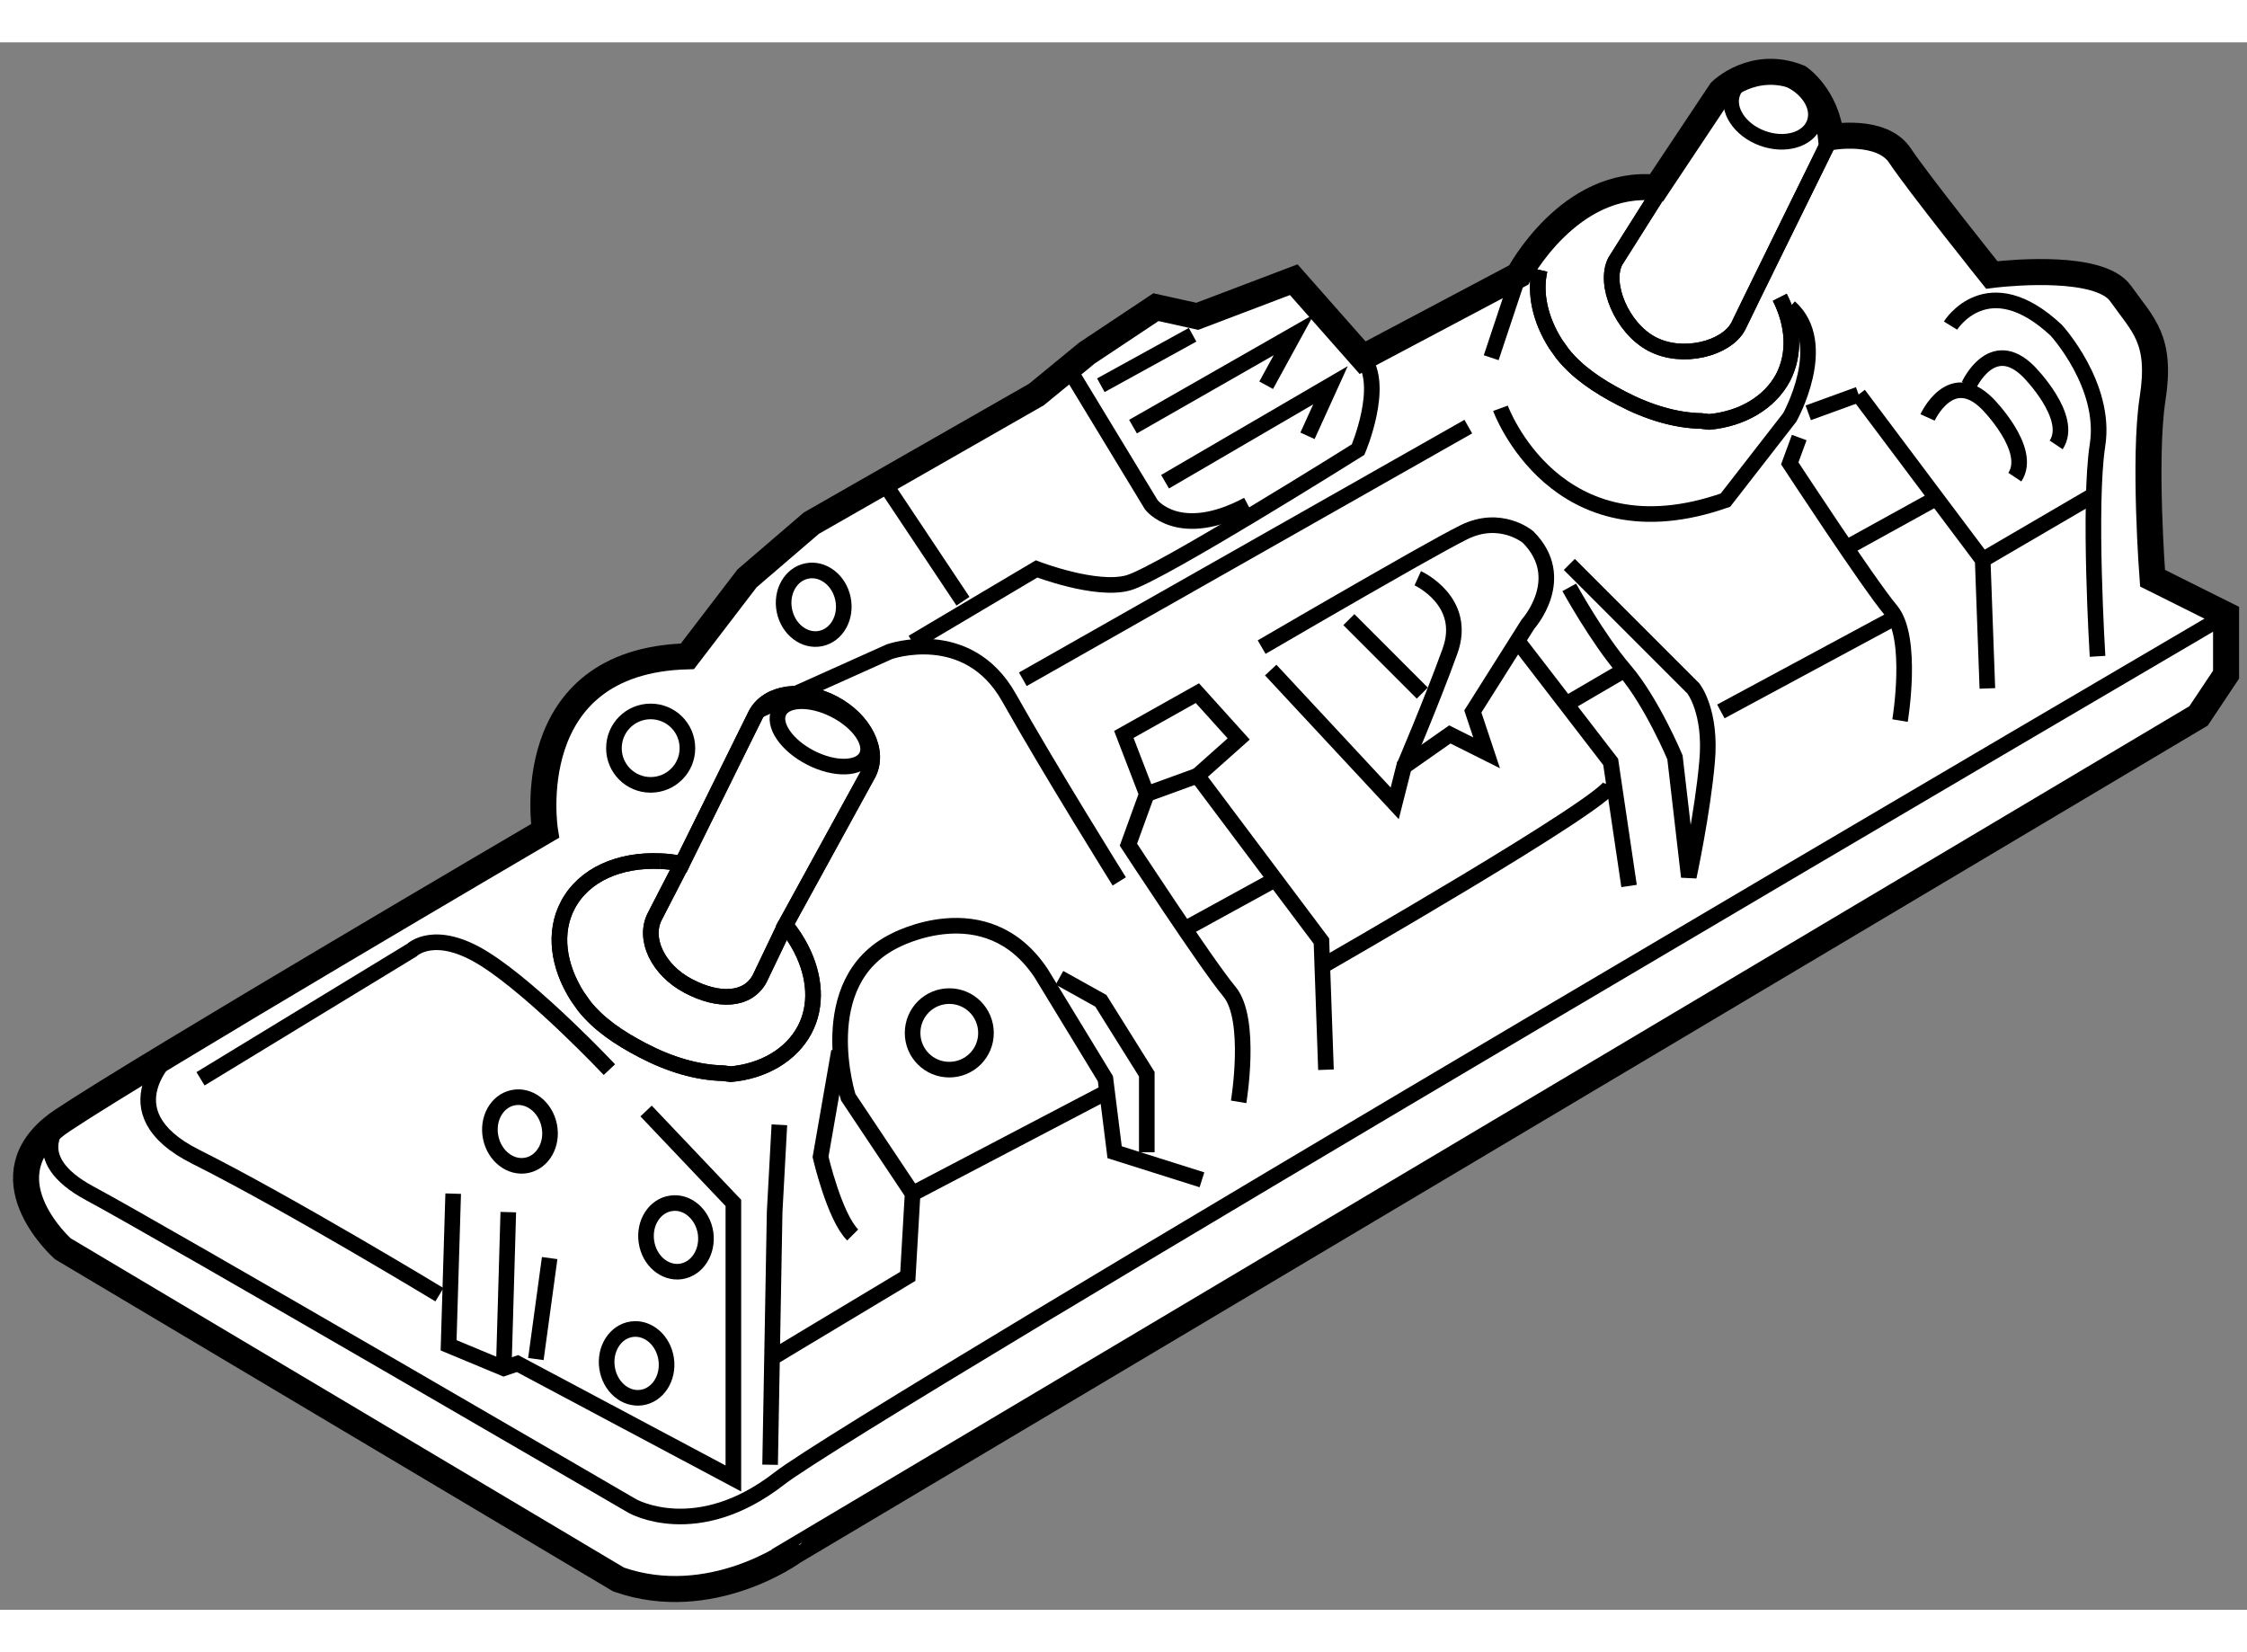 <?xml version="1.0" encoding="utf-8"?>
<!-- Generator: Adobe Illustrator 15.1.0, SVG Export Plug-In . SVG Version: 6.00 Build 0)  -->
<!DOCTYPE svg PUBLIC "-//W3C//DTD SVG 1.1//EN" "http://www.w3.org/Graphics/SVG/1.1/DTD/svg11.dtd">
<svg version="1.1" xmlns="http://www.w3.org/2000/svg" xmlns:xlink="http://www.w3.org/1999/xlink" x="0px" y="0px" width="244.8px"
	 height="180px" viewBox="107.817 133.116 43.177 30.119" enable-background="new 0 0 244.8 180" xml:space="preserve">
	
<rect x="107.817" y="133.116" width="43.177" height="30.119" fill="#808080" stroke="none"/>
	
<g><path fill="#FFFFFF" stroke="#000000" stroke-width="0.5" d="M119.703,162.652l-10.679-6.355c0,0-1.44-1.278-0.209-2.315
				c0.062-0.052,0.131-0.104,0.209-0.155c1.587-1.059,9.266-5.559,9.266-5.559s-0.529-3.267,2.736-3.355l1.147-1.499l1.235-1.06
				l4.325-2.472l0.97-0.796l1.326-0.882l0.794,0.176l1.854-0.704l1.323,1.499l2.999-1.589c0,0,0.972-1.853,2.649-1.677l1.234-1.853
				c0,0,0.621-0.619,1.502-0.265c0,0,0.529,0.353,0.615,1.146c0,0,0.973-0.177,1.326,0.353s1.765,2.295,1.765,2.295
				s1.575-0.204,2.251,0.168c0.093,0.05,0.169,0.112,0.223,0.187c0.439,0.617,0.794,0.881,0.615,2.029c-0.176,1.147,0,3.443,0,3.443
				l1.413,0.705v1.148l-0.529,0.793l-27.008,16.063C123.057,162.123,121.467,163.271,119.703,162.652z"></path><path fill="none" stroke="#000000" stroke-width="0.3" d="M109.024,153.826c0,0-0.795,0.706,0.529,1.412
				c1.323,0.707,10.414,6.002,10.414,6.002s1.236,0.708,2.826-0.529c1.588-1.234,27.801-16.593,27.801-16.593"></path><path fill="none" stroke="#000000" stroke-width="0.3" d="M111.141,152.502c0,0-1.324,1.148,0.442,2.03
				c1.765,0.884,4.678,2.648,4.678,2.648"></path><polyline fill="none" stroke="#000000" stroke-width="0.3" points="122.615,160.447 122.702,155.593 122.793,153.915 		"></polyline><path fill="none" stroke="#000000" stroke-width="0.3" d="M122.615,158.416l2.646-1.589l0.092-1.589l-1.237-1.854
				c0,0-0.706-2.207,0.881-3.001c0,0,1.767-0.97,2.825,0.618l1.236,2.029l0.177,1.412l1.678,0.53"></path><path fill="none" stroke="#000000" stroke-width="0.3" d="M111.67,153.031l4.06-2.472c0,0,0.442-0.44,1.413,0.179
				c0.971,0.616,2.384,2.117,2.384,2.117"></path><path fill="none" stroke="#000000" stroke-width="0.3" d="M122.351,145.972l2.559-1.149c0,0,1.502-0.527,2.295,0.883
				c0.795,1.413,2.119,3.532,2.119,3.532"></path><line fill="none" stroke="#000000" stroke-width="0.3" x1="136.031" y1="140.499" x2="127.471" y2="145.354"></line><line fill="none" stroke="#000000" stroke-width="0.3" x1="125.353" y1="155.238" x2="129.058" y2="153.297"></line><line fill="none" stroke="#000000" stroke-width="0.3" x1="117.497" y1="158.593" x2="117.584" y2="155.593"></line><line fill="none" stroke="#000000" stroke-width="0.3" x1="118.114" y1="158.416" x2="118.379" y2="156.476"></line><polyline fill="none" stroke="#000000" stroke-width="0.3" points="120.232,153.65 121.909,155.416 121.909,160.711 
				117.761,158.503 117.497,158.593 116.437,158.152 116.525,155.238 		"></polyline><path fill="none" stroke="#000000" stroke-width="0.3" d="M131.618,153.474c0,0,0.265-1.589-0.178-2.119
				c-0.441-0.528-1.94-2.823-1.94-2.823l0.353-0.972l-0.441-1.146l1.413-0.793l0.794,0.88l-0.794,0.707l2.384,3.177l0.087,2.472"></path><path fill="none" stroke="#000000" stroke-width="0.3" d="M138.767,147.383c-0.088,0.354-5.472,3.443-5.472,3.443"></path><line fill="none" stroke="#000000" stroke-width="0.3" x1="140.884" y1="145.972" x2="144.327" y2="144.118"></line><path fill="none" stroke="#000000" stroke-width="0.3" d="M137.972,143.147l2.383,2.383c0,0,0.354,0.441,0.264,1.412
				c-0.085,0.971-0.351,2.208-0.351,2.208l-0.266-2.296c0,0-0.442-1.059-0.971-1.678c-0.53-0.618-1.06-1.588-1.06-1.588"></path><polyline fill="none" stroke="#000000" stroke-width="0.3" points="137,144.647 138.767,146.942 139.12,149.326 		"></polyline><line fill="none" stroke="#000000" stroke-width="0.3" x1="130.646" y1="150.119" x2="132.413" y2="149.15"></line><line fill="none" stroke="#000000" stroke-width="0.3" x1="130.824" y1="147.207" x2="129.853" y2="147.56"></line><polyline fill="none" stroke="#000000" stroke-width="0.3" points="143.531,139.882 145.915,143.059 146.005,145.53 		"></polyline><path fill="none" stroke="#000000" stroke-width="0.3" d="M144.327,146.148c0,0,0.266-1.59-0.176-2.119
				c-0.442-0.529-1.943-2.824-1.943-2.824l0.182-0.496"></path><line fill="none" stroke="#000000" stroke-width="0.3" x1="143.356" y1="142.795" x2="145.121" y2="141.821"></line><line fill="none" stroke="#000000" stroke-width="0.3" x1="143.531" y1="139.882" x2="142.563" y2="140.234"></line><path fill="none" stroke="#000000" stroke-width="0.3" d="M145.297,138.558c0,0,0.708-1.146,2.031,0.089
				c0,0,0.971,1.058,0.794,2.205c-0.179,1.148,0,4.061,0,4.061"></path><line fill="none" stroke="#000000" stroke-width="0.3" x1="145.915" y1="143.059" x2="148.035" y2="141.821"></line><line fill="none" stroke="#000000" stroke-width="0.3" x1="124.909" y1="141.736" x2="126.321" y2="143.854"></line><path fill="none" stroke="#000000" stroke-width="0.3" d="M125.353,144.647l2.382-1.413c0,0,1.146,0.442,1.766,0.266
				c0.617-0.176,4.412-2.559,4.412-2.559s0.529-1.237,0.089-1.767"></path><path fill="none" stroke="#000000" stroke-width="0.3" d="M128.44,139.529l1.499,2.471c0,0,0.53,0.705,1.855,0"></path><polyline fill="none" stroke="#000000" stroke-width="0.3" points="129.588,140.499 132.678,138.734 132.147,139.704 		"></polyline><polyline fill="none" stroke="#000000" stroke-width="0.3" points="130.204,141.558 133.383,139.704 132.941,140.676 		"></polyline><line fill="none" stroke="#000000" stroke-width="0.3" x1="130.733" y1="138.734" x2="128.97" y2="139.704"></line><path fill="none" stroke="#000000" stroke-width="0.3" d="M123.217,150.545c0.264,0.524,0.306,1.082,0.061,1.545
						c-0.259,0.487-0.794,0.795-1.418,0.852l-0.148-0.019c-0.5-0.01-1.03-0.169-1.547-0.44c-0.455-0.237-0.837-0.496-1.12-0.847
						l-0.136-0.193c-0.367-0.58-0.459-1.227-0.18-1.752c0.309-0.584,0.992-0.878,1.776-0.842"></path><path fill="none" stroke="#000000" stroke-width="0.3" d="M120.504,148.849c0.136,0.005,0.275,0.021,0.417,0.052l1.418-2.869
						c0.228-0.435,0.897-0.53,1.495-0.214c0.596,0.313,0.895,0.92,0.666,1.354l-1.592,2.903c0.123,0.149,0.227,0.309,0.309,0.47"></path><path fill="none" stroke="#000000" stroke-width="0.3" d="M121.095,148.813"></path><path fill="none" stroke="#000000" stroke-width="0.3" d="M122.908,150.075c0,0-0.46,0.961-0.493,1.03
						c-0.231,0.43-0.791,0.451-1.375,0.141c-0.58-0.306-0.866-0.906-0.639-1.339l0.519-1.007"></path><path fill="none" stroke="#000000" stroke-width="0.3" d="M123.217,150.545c0.264,0.524,0.306,1.082,0.061,1.545
						c-0.259,0.487-0.794,0.795-1.418,0.852l-0.148-0.019c-0.5-0.01-1.03-0.169-1.547-0.44c-0.455-0.237-0.837-0.496-1.12-0.847
						l-0.136-0.193c-0.367-0.58-0.459-1.227-0.18-1.752c0.309-0.584,0.992-0.878,1.776-0.842"></path><path fill="none" stroke="#000000" stroke-width="0.3" d="M120.504,148.849c0.136,0.005,0.275,0.021,0.417,0.052l1.418-2.869
						c0.228-0.435,0.897-0.53,1.495-0.214c0.596,0.313,0.895,0.92,0.666,1.354l-1.592,2.903c0.123,0.149,0.227,0.309,0.309,0.47"></path><path fill="none" stroke="#000000" stroke-width="0.3" d="M121.095,148.813"></path><path fill="none" stroke="#000000" stroke-width="0.3" d="M122.908,150.075c0,0-0.46,0.961-0.493,1.03
						c-0.231,0.43-0.791,0.451-1.375,0.141c-0.58-0.306-0.866-0.906-0.639-1.339l0.519-1.007"></path><ellipse transform="matrix(0.89 0.457 -0.457 0.89 80.469 -40.309)" fill="none" stroke="#000000" stroke-width="0.3" cx="123.621" cy="146.312" rx="0.943" ry="0.514"></ellipse><path fill="none" stroke="#000000" stroke-width="0.3" d="M142.016,138.014c0.265,0.523,0.304,1.08,0.062,1.545
						c-0.26,0.485-0.794,0.793-1.418,0.85l-0.149-0.018c-0.499-0.009-1.029-0.169-1.546-0.441c-0.456-0.238-0.838-0.497-1.12-0.847
						l-0.136-0.191c-0.294-0.464-0.41-0.971-0.306-1.423"></path><path fill="none" stroke="#000000" stroke-width="0.3" d="M139.895,136.282"></path><path fill="none" stroke="#000000" stroke-width="0.3" d="M143.001,134.938c0,0-1.754,3.563-1.784,3.635
						c-0.23,0.43-1.072,0.647-1.657,0.338c-0.58-0.305-0.931-1.154-0.704-1.59l1.059-1.677"></path><path fill="none" stroke="#000000" stroke-width="0.3" d="M142.016,138.014c0.265,0.523,0.304,1.08,0.062,1.545
						c-0.26,0.485-0.794,0.793-1.418,0.85l-0.149-0.018c-0.499-0.009-1.029-0.169-1.546-0.441c-0.456-0.238-0.838-0.497-1.12-0.847
						l-0.136-0.191c-0.294-0.464-0.41-0.971-0.306-1.423"></path><path fill="none" stroke="#000000" stroke-width="0.3" d="M139.895,136.282"></path><path fill="none" stroke="#000000" stroke-width="0.3" d="M143.001,134.938c0,0-1.754,3.563-1.784,3.635
						c-0.23,0.43-1.072,0.647-1.657,0.338c-0.58-0.305-0.931-1.154-0.704-1.59l1.059-1.677"></path><ellipse transform="matrix(0.938 0.345 -0.345 0.938 55.195 -40.738)" fill="none" stroke="#000000" stroke-width="0.3" cx="141.9" cy="134.498" rx="0.838" ry="0.62"></ellipse><path fill="none" stroke="#000000" stroke-width="0.3" d="M136.649,140.147c0,0,1.059,2.911,4.323,1.765l1.235-1.589
				c0,0,0.793-1.412,0-2.119"></path><line fill="none" stroke="#000000" stroke-width="0.3" x1="137" y1="137.586" x2="136.471" y2="139.175"></line><path fill="none" stroke="#000000" stroke-width="0.3" d="M132.234,145.177l2.383,2.561l0.179-0.707l0.88-0.617l0.707,0.354
				l-0.265-0.795l1.059-1.677c0,0,0.795-0.882,0-1.677c0,0-0.527-0.442-1.235-0.088c-0.188,0.094-0.549,0.291-0.979,0.534
				c-1.188,0.671-2.903,1.671-2.903,1.671"></path><path fill="none" stroke="#000000" stroke-width="0.3" d="M135.06,143.413c0,0,0.972,0.44,0.616,1.409
				c-0.352,0.974-0.88,2.208-0.88,2.208"></path><line fill="none" stroke="#000000" stroke-width="0.3" x1="133.736" y1="144.208" x2="135.147" y2="145.62"></line><line fill="none" stroke="#000000" stroke-width="0.3" x1="137.972" y1="145.796" x2="139.031" y2="145.177"></line><path fill="none" stroke="#000000" stroke-width="0.3" d="M126.763,152.151c0,0.39-0.315,0.704-0.705,0.704
				s-0.705-0.314-0.705-0.704c0-0.394,0.315-0.709,0.705-0.709S126.763,151.758,126.763,152.151z"></path><path fill="none" stroke="#000000" stroke-width="0.3" d="M121.026,146.679c0,0.389-0.316,0.704-0.707,0.704
				c-0.389,0-0.705-0.315-0.705-0.704c0-0.393,0.316-0.707,0.705-0.707C120.71,145.972,121.026,146.286,121.026,146.679z"></path><path fill="none" stroke="#000000" stroke-width="0.3" d="M144.856,140.323c0,0,0.44-0.973,1.148-0.265
				c0,0,0.881,0.883,0.529,1.412"></path><path fill="none" stroke="#000000" stroke-width="0.3" d="M145.651,139.704c0,0,0.44-0.97,1.146-0.264c0,0,0.882,0.883,0.53,1.411
				"></path><path fill="none" stroke="#000000" stroke-width="0.3" d="M123.938,152.502l-0.354,2.03c0,0,0.266,1.148,0.618,1.5"></path><polyline fill="none" stroke="#000000" stroke-width="0.3" points="128.175,151.09 128.97,151.532 129.853,152.943 
				129.853,154.443 		"></polyline><ellipse transform="matrix(0.98 -0.199 0.199 0.98 -28.296 26.521)" fill="none" stroke="#000000" stroke-width="0.3" cx="117.805" cy="154.047" rx="0.574" ry="0.663"></ellipse><ellipse transform="matrix(0.98 -0.201 0.201 0.98 -26.372 27.687)" fill="none" stroke="#000000" stroke-width="0.3" cx="123.366" cy="143.91" rx="0.574" ry="0.662"></ellipse><path fill="none" stroke="#000000" stroke-width="0.3" d="M121.375,155.994c0.051,0.364-0.161,0.692-0.475,0.739
				c-0.313,0.044-0.61-0.21-0.662-0.574c-0.052-0.361,0.16-0.69,0.474-0.735C121.025,155.376,121.321,155.636,121.375,155.994z"></path><ellipse transform="matrix(0.99 -0.143 0.143 0.99 -21.422 18.786)" fill="none" stroke="#000000" stroke-width="0.3" cx="120.012" cy="158.46" rx="0.574" ry="0.663"></ellipse></g>


</svg>